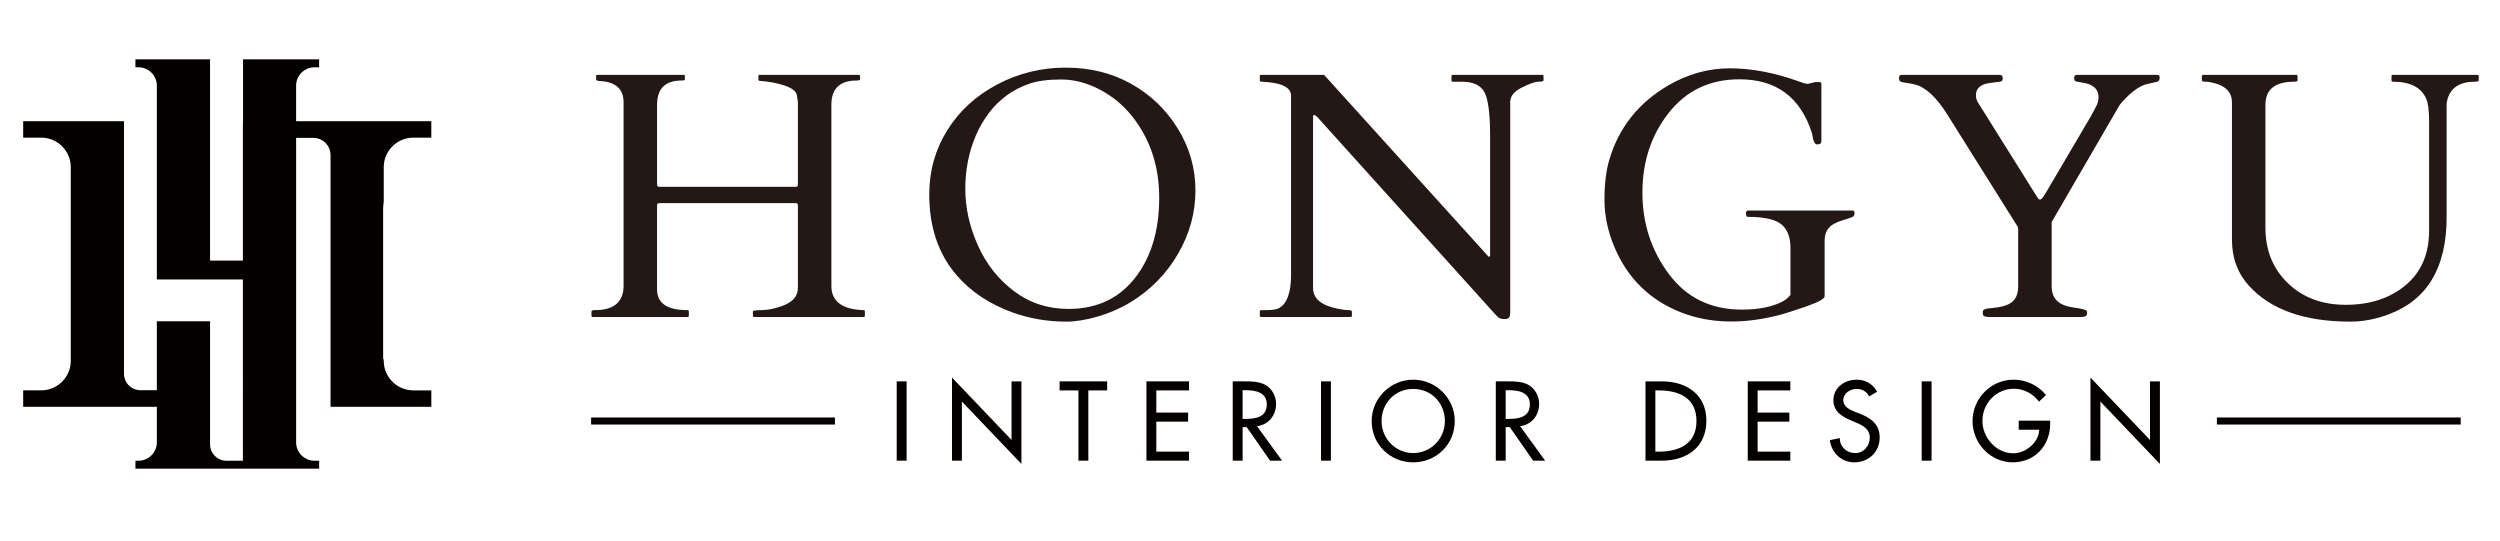<?xml version="1.0" encoding="utf-8"?>
<!-- Generator: Adobe Illustrator 25.2.3, SVG Export Plug-In . SVG Version: 6.00 Build 0)  -->
<svg version="1.1" xmlns="http://www.w3.org/2000/svg" xmlns:xlink="http://www.w3.org/1999/xlink" x="0px" y="0px"
	 viewBox="0 0 340.541 73.649" enable-background="new 0 0 340.541 73.649" xml:space="preserve">
<g id="圖層_2" display="none">
	<rect y="-2.703" display="inline" fill="#040000" width="340.541" height="79.73"/>
</g>
<g id="圖層_1" display="none">
	<g display="inline">
		<polygon fill="#040000" points="119.902,55.897 124.539,55.897 124.539,52.225 125.54,52.225 125.54,61.267 124.539,61.267 
			124.539,56.847 119.902,56.847 119.902,61.267 118.9,61.267 118.9,52.225 119.902,52.225 		"/>
		<path fill="#040000" d="M128.746,56.754c0-2.698,2.102-4.676,4.703-4.676c2.604,0,4.705,1.978,4.705,4.676
			c0,2.684-2.088,4.676-4.705,4.676C130.832,61.43,128.746,59.437,128.746,56.754 M129.775,56.754c0,2.075,1.641,3.725,3.674,3.725
			c2.035,0,3.674-1.65,3.674-3.725s-1.639-3.726-3.674-3.726C131.415,53.028,129.775,54.679,129.775,56.754"/>
		<polygon fill="#040000" points="168.742,57.376 165.773,52.225 166.937,52.225 169.244,56.264 171.576,52.225 172.742,52.225 
			169.746,57.376 169.746,61.267 168.742,61.267 		"/>
		<path fill="#040000" d="M176.378,57.769c0,0.76,0,1.585,0.719,2.199c0.367,0.309,0.99,0.512,1.492,0.512
			c0.5,0,1.123-0.203,1.49-0.512c0.719-0.614,0.719-1.439,0.719-2.199v-5.545h1.004v5.818c0,0.755-0.082,1.488-0.57,2.168
			c-0.543,0.746-1.492,1.219-2.643,1.219c-1.154,0-2.104-0.473-2.645-1.219c-0.488-0.68-0.568-1.413-0.568-2.168v-5.818h1.002
			V57.769z"/>
		<rect x="190.009" y="52.224" fill="#040000" width="1.004" height="9.042"/>
		<polygon fill="#040000" points="194.703,61.266 194.703,51.844 201.751,59.235 201.751,52.224 202.753,52.224 202.753,61.672 
			195.705,54.286 195.705,61.266 		"/>
		<polygon fill="#040000" points="141.017,61.266 141.017,51.844 148.066,59.235 148.066,52.224 149.07,52.224 149.07,61.672 
			142.021,54.286 142.021,61.266 		"/>
		<polygon fill="#040000" points="208.671,53.173 208.671,61.266 207.667,61.266 207.667,53.173 205.472,53.173 205.472,52.225 
			210.867,52.225 210.867,53.173 		"/>
		<polygon fill="#040000" points="218.273,53.173 214.583,53.173 214.583,55.857 218.164,55.857 218.164,56.807 214.583,56.807 
			214.583,60.317 218.273,60.317 218.273,61.266 213.582,61.266 213.582,52.225 218.273,52.225 		"/>
		<path fill="#040000" d="M222.925,52.224c0.609,0,1.52,0.044,2.197,0.503c0.527,0.354,0.988,1.043,0.988,2.005
			c0,1.387-0.908,2.401-2.277,2.494l2.875,4.04h-1.221l-2.752-3.955h-0.258v3.955h-1.002v-9.042H222.925z M222.478,56.414h0.637
			c1.248,0,1.994-0.596,1.994-1.651c0-0.504-0.15-1.007-0.719-1.329c-0.408-0.233-0.867-0.261-1.301-0.261h-0.611V56.414z"/>
		<rect x="229.64" y="52.224" fill="#040000" width="1.002" height="9.042"/>
		<path fill="#040000" d="M233.845,56.754c0-2.698,2.102-4.676,4.703-4.676c2.604,0,4.705,1.978,4.705,4.676
			c0,2.684-2.088,4.676-4.705,4.676C235.931,61.43,233.845,59.437,233.845,56.754 M234.874,56.754c0,2.075,1.641,3.725,3.674,3.725
			c2.035,0,3.674-1.65,3.674-3.725s-1.639-3.726-3.674-3.726C236.515,53.028,234.874,54.679,234.874,56.754"/>
		<path fill="#040000" d="M247.908,52.224c0.611,0,1.52,0.044,2.197,0.503c0.527,0.354,0.988,1.043,0.988,2.005
			c0,1.387-0.906,2.401-2.277,2.494l2.875,4.04h-1.221l-2.752-3.955h-0.258v3.955h-1.002v-9.042H247.908z M247.46,56.414h0.637
			c1.248,0,1.994-0.596,1.994-1.651c0-0.504-0.15-1.007-0.719-1.329c-0.408-0.233-0.867-0.261-1.301-0.261h-0.611V56.414z"/>
		<path fill="#040000" d="M259.14,52.224h1.842c0.908,0,2.195,0.097,3.336,1.06c0.826,0.689,1.545,1.842,1.545,3.471
			c0,1.898-0.935,2.914-1.586,3.47c-0.826,0.702-1.695,1.042-3.309,1.042h-1.828V52.224z M260.142,60.316h0.881
			c0.719,0,1.709-0.08,2.59-0.812c0.678-0.57,1.219-1.462,1.219-2.751c0-2.168-1.518-3.581-3.809-3.581h-0.881V60.316z"/>
		<polygon fill="#040000" points="273.759,53.173 270.07,53.173 270.07,55.857 273.65,55.857 273.65,56.807 270.07,56.807 
			270.07,60.317 273.759,60.317 273.759,61.266 269.068,61.266 269.068,52.225 273.759,52.225 		"/>
		<path fill="#040000" d="M280.999,54.017c-0.121-0.247-0.326-0.517-0.529-0.681c-0.176-0.137-0.5-0.309-1.016-0.309
			c-0.895,0-1.518,0.553-1.518,1.395c0,0.354,0.094,0.557,0.338,0.787c0.272,0.269,0.609,0.42,0.949,0.568l0.867,0.38
			c0.529,0.23,1.018,0.474,1.396,0.852c0.461,0.464,0.65,0.988,0.65,1.643c0,1.664-1.232,2.777-2.859,2.777
			c-0.598,0-1.342-0.124-1.967-0.733c-0.447-0.433-0.717-1.055-0.84-1.598l0.977-0.271c0.068,0.474,0.285,0.879,0.543,1.153
			c0.393,0.394,0.84,0.499,1.301,0.499c1.232,0,1.816-0.879,1.816-1.788c0-0.407-0.121-0.76-0.447-1.06
			c-0.258-0.243-0.611-0.406-1.086-0.623l-0.812-0.379c-0.352-0.164-0.799-0.354-1.207-0.747c-0.393-0.38-0.621-0.8-0.621-1.475
			c0-1.399,1.068-2.331,2.533-2.331c0.557,0,1.002,0.106,1.449,0.406c0.367,0.243,0.678,0.609,0.883,1.002L280.999,54.017z"/>
		<rect x="285.343" y="52.224" fill="#040000" width="1.002" height="9.042"/>
		<path fill="#040000" d="M294.699,56.726h3.768v0.218c0,1.002-0.297,2.088-0.867,2.86c-0.271,0.366-1.287,1.625-3.361,1.625
			c-2.684,0-4.689-2.049-4.689-4.676c0-2.632,2.02-4.676,4.717-4.676c0.867,0,1.883,0.216,2.766,0.893
			c0.406,0.312,0.787,0.72,1.043,1.072l-0.746,0.676c-0.256-0.367-0.555-0.689-0.854-0.937c-0.434-0.349-1.111-0.755-2.195-0.755
			c-2.184,0-3.701,1.638-3.701,3.74c0,2.468,1.965,3.713,3.674,3.713c1.207,0,2.25-0.609,2.766-1.52
			c0.162-0.281,0.338-0.715,0.365-1.285h-2.684V56.726z"/>
		<path fill="#040000" d="M157.173,56.726h3.767v0.218c0,1.002-0.297,2.088-0.867,2.86c-0.271,0.366-1.287,1.625-3.361,1.625
			c-2.684,0-4.689-2.049-4.689-4.676c0-2.632,2.02-4.676,4.717-4.676c0.867,0,1.883,0.216,2.766,0.893
			c0.406,0.312,0.787,0.72,1.043,1.072l-0.746,0.676c-0.256-0.367-0.555-0.689-0.854-0.937c-0.434-0.349-1.111-0.755-2.195-0.755
			c-2.184,0-3.701,1.638-3.701,3.74c0,2.468,1.965,3.713,3.674,3.713c1.207,0,2.25-0.609,2.766-1.52
			c0.162-0.281,0.338-0.715,0.365-1.285h-2.683V56.726z"/>
		<polygon fill="#040000" points="301.673,61.266 301.673,51.844 308.722,59.235 308.722,52.224 309.724,52.224 309.724,61.672 
			302.675,54.286 302.675,61.266 		"/>
	</g>
	<path display="inline" fill="#040000" d="M118.514,42.424c-0.414,0-1.043-0.201-1.697-1.148c-0.342-0.473-0.859-1.251-1.461-2.156
		l-0.32-0.481c-3.69,1.115-11.121,3.073-13.33,3.591c-0.176,0.042-0.322,0.062-0.459,0.062c-0.75,0-1.127-0.545-2.135-2.002
		l-0.717-1.031l0.531-0.062c1.084-0.128,2.414-0.287,3.844-0.477c2.045-2.87,4.447-7.541,5.742-11.172l0.131-0.366l1.883,1.121
		c0.582,0.336,0.939,0.604,1.033,0.967c0.055,0.212,0.01,0.428-0.135,0.662c-1.09,1.758-3.529,5.688-5.844,8.411
		c2.855-0.428,6.139-0.936,8.402-1.359c-0.527-0.802-1.064-1.601-1.539-2.308l-0.635-0.944c-0.176-0.251-0.207-0.529-0.088-0.76
		c0.106-0.203,0.32-0.329,0.565-0.329c0.156,0,0.314,0.051,0.459,0.148c2.365,1.483,5.584,4.038,6.857,6.338
		c0.471,0.845,0.508,1.853,0.09,2.563C119.418,42.157,118.989,42.424,118.514,42.424 M93.233,40.172c-0.275,0-0.504-0.149-0.6-0.391
		c-0.105-0.274-0.01-0.594,0.25-0.834c2.98-2.76,5.314-5.434,7.133-8.175c0.982-1.479,1.82-2.916,2.551-4.377h-7.357
		c-0.766,0-1.012-0.53-1.606-1.808l-0.314-0.678h10.404c0.646-1.506,1.211-3.152,1.68-4.903l0.096-0.352H98.27
		c-0.141,0.66-0.334,1.433-0.633,2.031c-0.533,1.09-1.35,1.719-2.238,1.719c-0.643,0-1.215-0.349-1.463-0.887
		c-0.25-0.547-0.127-1.17,0.338-1.713l0.471-0.543c1.045-1.199,2.033-2.331,2.5-3.73c0.104-0.284,0.363-0.463,0.664-0.463
		c0.371,0,0.65,0.258,0.65,0.598c0,0.154-0.02,0.506-0.021,0.536h7.975c-0.101-0.107-0.197-0.218-0.291-0.34
		c-0.658-0.856-1.447-1.841-2.139-2.695c-0.203-0.249-0.258-0.541-0.147-0.775c0.102-0.212,0.317-0.338,0.576-0.338h0.049
		l0.231,0.045l0.324,0.092c1.637,0.461,2.82,0.794,3.672,1.517c0.488,0.399,0.752,1,0.721,1.64
		c-0.014,0.308-0.098,0.601-0.232,0.855h7.805c0.646,0,0.9-0.136,1.436-0.611l0.225-0.199l1.465,1.464
		c0.43,0.428,0.619,0.697,0.672,0.96c0.076,0.366-0.129,0.634-0.342,0.846c-1.084,1.05-2.561,2.399-3.426,3.057
		c-0.148,0.104-0.305,0.157-0.463,0.157c-0.223,0-0.42-0.106-0.533-0.283c-0.125-0.192-0.129-0.446-0.016-0.692
		c0.252-0.555,0.598-1.4,0.896-2.245h-11.49l2.158,1.002c0.613,0.292,1.059,0.578,0.76,1.42c-0.289,0.897-0.641,1.832-1.066,2.834
		h10.846c0.424,0,0.604-0.163,1.105-0.676l0.432-0.437l0.414,0.377c0.717,0.651,1.234,1.121,1.234,1.746
		c0,0.91-0.791,1.475-2.066,1.475h-13.148c-1.096,2.035-2.348,3.984-3.725,5.801c-2.385,3.133-5.482,5.912-8.723,7.824
		C93.567,40.117,93.395,40.172,93.233,40.172"/>
	<path display="inline" fill="#040000" d="M121.067,24.92c0,0.757-0.691,1.154-1.746,1.154h-13.34
		c-1.088,2.042-2.34,4.018-3.789,5.927c-2.305,3.031-5.336,5.8-8.631,7.742c-0.525,0.329-0.889-0.165-0.461-0.56
		c2.668-2.471,5.172-5.203,7.182-8.234c0.988-1.484,1.943-3.098,2.799-4.875h-7.871c-0.596,0-0.76-0.428-1.418-1.845h10.113
		c0.691-1.581,1.285-3.294,1.779-5.139l1.844,0.855c0.625,0.296,0.791,0.461,0.594,1.022c-0.363,1.119-0.791,2.207-1.252,3.261
		h11.332c0.658,0,0.922-0.362,1.547-0.989C120.508,23.933,121.067,24.392,121.067,24.92 M94.516,20.013
		c1.188-1.384,2.471-2.702,3.031-4.382c0.133-0.362,0.691-0.295,0.691,0.033c0,0.295-0.033,0.561-0.033,0.856h9.225
		c-0.297-0.163-0.627-0.428-0.957-0.856c-0.658-0.856-1.449-1.844-2.141-2.699c-0.295-0.364-0.064-0.693,0.363-0.562
		c1.744,0.494,3.029,0.824,3.887,1.547c0.922,0.758,0.691,2.109,0,2.57h8.498c0.758,0,1.088-0.196,1.646-0.691l1.252,1.252
		c0.727,0.725,0.727,0.956,0.33,1.352c-1.119,1.086-2.57,2.404-3.393,3.028c-0.33,0.232-0.725,0-0.527-0.428
		c0.297-0.657,0.725-1.71,1.053-2.699H98.008c-0.164,0.823-0.363,1.613-0.658,2.207C95.932,23.438,93.1,21.659,94.516,20.013
		 M119.321,39.282c1.086,1.945-0.627,4.15-2.24,1.812c-0.428-0.593-1.119-1.646-1.91-2.832c-3.559,1.086-11.297,3.128-13.539,3.656
		c-0.955,0.229-1.152-0.232-2.668-2.404c1.121-0.133,2.504-0.298,3.986-0.495c2.041-2.832,4.514-7.576,5.863-11.364l1.549,0.923
		c0.855,0.492,1.055,0.757,0.789,1.186c-1.184,1.91-3.953,6.357-6.391,9.023c3.527-0.524,7.379-1.119,9.752-1.58
		c-0.857-1.317-1.779-2.669-2.438-3.656c-0.297-0.428,0.098-0.757,0.492-0.494C115.137,34.67,118.135,37.142,119.321,39.282"/>
	<path display="inline" fill="#040000" d="M154.123,43.015c-0.223,0-0.453-0.019-0.68-0.057l-0.27-0.042V14.209l2.434,0.55
		c0.324,0.058,0.568,0.229,0.699,0.422h3.645c0.504,0,0.816-0.164,1.24-0.652l0.188-0.214l2.113,1.446
		c0.9,0.64,0.773,1.06,0.461,1.676c-0.949,1.819-2.895,5.429-4.131,7.373c5.854,4.434,5.145,8.905,4.781,10.186
		c-0.539,1.905-1.91,3.265-3.408,3.389l-0.227,0.009c-0.715,0-1.121-0.343-1.797-0.912c-0.383-0.325-0.881-0.746-1.615-1.263
		c-0.25-0.196-0.348-0.443-0.27-0.671c0.059-0.17,0.238-0.351,0.57-0.351c1.018,0.133,1.584,0.192,1.988,0.192
		c0.523,0,0.699-0.097,0.957-0.307c0.541-0.454,0.867-1.119,0.805-3.002c-0.061-2.015-1.863-4.872-3.531-6.536
		c-0.389-0.392-0.264-0.821-0.07-1.301c0.688-1.706,1.566-3.986,2.344-6.677h-3.934v23.298
		C156.416,42.21,155.561,43.015,154.123,43.015 M136.825,42.779c-0.23,0-0.428-0.113-0.527-0.302
		c-0.121-0.228-0.082-0.508,0.102-0.772c1.574-2.274,2.375-5.17,2.445-8.853c0.021-0.711,0.016-2.387,0.01-4.206l-0.008-1.948
		c-0.986,1.256-2.012,2.263-3.053,2.998l-0.084,0.06l-0.313,0.066c-0.266,0-0.508-0.141-0.615-0.36
		c-0.109-0.221-0.068-0.483,0.111-0.715c1.861-2.38,3.541-5.314,4.734-8.261l0.543-1.338h-3.707c-0.768,0-0.963-0.44-1.609-1.901
		l-0.199-0.451h6.355c0.578-1.727,0.992-3.302,1.232-4.678l0.068-0.39l2.08,0.841c0.916,0.382,1.139,0.788,0.877,1.614
		c-0.258,0.803-0.541,1.682-0.893,2.613h4.771c0.463,0,0.707-0.212,1.301-0.937l0.215-0.264l0.539,0.49
		c0.656,0.592,1.131,1.02,1.131,1.59c0,0.978-0.729,1.474-2.164,1.474h-6.742c-0.316,0.705-0.686,1.407-1.084,2.109
		c-0.094,0.172-0.168,0.306-0.232,0.419l3.445-0.04c0.436,0,0.689-0.132,1.043-0.545v-0.437l0.338,0.305l2.01,0.624
		c1.299,0.413,1.037,1.305,0.881,1.839c-0.049,0.168-0.096,0.329-0.096,0.446v16.504c0,1.39-0.766,2.398-1.818,2.398
		c-0.42,0-0.844-0.154-1.26-0.461c-1.168-0.868-2.799-1.461-3.113-1.572c-0.418-0.148-0.527-0.433-0.49-0.647
		c0.047-0.275,0.32-0.468,0.662-0.468c0.375,0,0.887,0.016,1.385,0.028c0.457,0.014,0.9,0.026,1.201,0.026
		c0.141,0,0.246-0.002,0.295-0.008l-0.068-5.303h-4.672c-0.256,1.874-0.732,3.497-1.383,4.708c-0.846,1.551-1.873,2.708-3.137,3.539
		C137.163,42.724,136.989,42.779,136.825,42.779 M146.522,32.013v-2.852h-4.434v1.589c0,0.422,0,0.841-0.016,1.263H146.522z
		 M146.522,23.955h-4.434v2.852h4.434V23.955z"/>
	<path display="inline" fill="#040000" d="M152.012,17.673c0,0.857-0.691,1.154-1.844,1.154h-6.951
		c-0.33,0.758-0.725,1.515-1.152,2.271c-0.133,0.232-0.264,0.495-0.43,0.727c0.033,0.063,0.066,0.097,0.1,0.131h3.82
		c0.561,0,0.891-0.197,1.285-0.658v-0.033l2.01,0.624c1.352,0.429,0.561,1.351,0.561,1.978v16.504c0,1.713-1.219,2.666-2.57,1.68
		c-1.019-0.76-2.438-1.35-3.195-1.616c-0.461-0.163-0.297-0.492,0.066-0.492c0.955,0,2.832,0.098,2.965,0.033
		c0.164-0.1,0.164-0.265,0.164-0.429v-5.501h-5.269c-0.231,1.877-0.693,3.59-1.385,4.874c-0.791,1.451-1.777,2.603-3.029,3.426
		c-0.461,0.296-0.791-0.032-0.494-0.461c1.779-2.57,2.438-5.697,2.502-9.026c0.035-1.087,0-4.445,0-7.114
		c-1.021,1.417-2.205,2.734-3.557,3.69c-0.264,0.196-0.789-0.066-0.461-0.494c1.779-2.274,3.525-5.238,4.777-8.336
		c0.23-0.592,0.492-1.186,0.725-1.777h-4.186c-0.559,0-0.691-0.297-1.316-1.712h6.094c0.594-1.747,1.055-3.428,1.316-4.943
		l1.713,0.693c0.791,0.328,0.891,0.592,0.693,1.219c-0.297,0.922-0.625,1.941-1.055,3.031h5.238c0.627,0,0.953-0.33,1.549-1.057
		C151.452,16.752,152.012,17.181,152.012,17.673 M146.84,32.333v-3.492h-5.072v1.909c0,0.528,0,1.055-0.033,1.583H146.84z
		 M141.768,27.128h5.072v-3.492h-5.072V27.128z M161.17,38.063c-1.121,0.1-1.285-0.594-3.426-2.107
		c-0.297-0.23-0.166-0.495,0.23-0.43c2.141,0.297,2.502,0.232,3.031-0.195c0.625-0.527,0.986-1.285,0.92-3.264
		c-0.065-2.205-2.008-5.139-3.623-6.752c-0.229-0.229-0.197-0.461,0-0.953c0.824-2.045,1.713-4.415,2.473-7.117h-4.68v23.618
		c0,1.649-1.35,1.978-2.602,1.779V14.61l2.043,0.463c0.363,0.064,0.559,0.295,0.559,0.428h3.855c0.625,0,1.02-0.232,1.482-0.76
		l1.877,1.284c0.791,0.562,0.594,0.791,0.297,1.385c-1.119,2.142-3.098,5.764-4.217,7.477
		C167.461,30.817,164.399,37.801,161.17,38.063"/>
	<path display="inline" fill="#040000" d="M179.631,41.776c-0.805,0-1.039-0.485-1.607-1.658l-0.389-0.793h13.338v-3.378h-7.619
		c-0.836,0-1.051-0.477-1.627-1.756l-0.205-0.452l0.416-0.179h9.035v-3.688c-1.098,0.163-2.168,0.311-3.168,0.448
		c-1.525,0.212-2.879,0.397-3.9,0.583c-0.191,0.035-0.357,0.053-0.508,0.053c-0.9,0-1.223-0.618-2.182-2.453l-0.232-0.444
		l0.479-0.066l3.953-0.196c1.15-1.179,2.471-2.76,3.602-4.433h-5.498c-0.762,0-1.002-0.488-1.621-1.79
		c-0.791,0.962-1.644,1.086-2.029,1.086c-0.725,0-1.342-0.389-1.57-0.991c-0.242-0.638-0.002-1.342,0.66-1.93
		c1.531-1.359,2.531-2.742,2.973-4.108c0.098-0.296,0.34-0.479,0.631-0.479c0.338,0,0.617,0.25,0.652,0.578
		c0,0,0.018,0.407,0.021,0.438h8.713c-0.094-0.104-0.188-0.217-0.283-0.343l-0.811-1.066c-0.41-0.545-0.82-1.088-1.195-1.563
		c-0.191-0.265-0.232-0.538-0.117-0.764c0.107-0.209,0.334-0.335,0.603-0.335l0.233,0.029c1.781,0.442,2.986,0.849,3.889,1.613
		c0.496,0.421,0.758,1.028,0.721,1.667c-0.016,0.274-0.088,0.534-0.205,0.762h8.039c0.627,0,1.014-0.091,1.521-0.6l0.225-0.225
		l1.645,1.642c0.385,0.388,0.637,0.714,0.609,1.059c-0.02,0.28-0.215,0.457-0.385,0.58c-1.42,1.058-2.908,2.118-3.67,2.614
		c-0.156,0.093-0.322,0.139-0.484,0.139c-0.238,0-0.44-0.102-0.551-0.28c-0.066-0.105-0.152-0.336,0.014-0.667
		c0.139-0.262,0.875-1.594,1.045-1.909h-19.713c-0.117,0.883-0.326,1.637-0.592,2.137c-0.076,0.15-0.154,0.29-0.234,0.419H199
		c0.432,0,0.633-0.171,1.244-0.85l0.213-0.234l0.41,0.358c0.74,0.646,1.188,1.033,1.188,1.606c0,0.883-0.748,1.408-2,1.408h-7.125
		c-0.967,1.199-2.547,2.888-4.242,4.232c3.252-0.212,6.135-0.455,8.295-0.7c-0.662-0.569-1.312-1.143-1.982-1.735
		c-0.432-0.373-0.365-0.713-0.318-0.841c0.09-0.239,0.33-0.386,0.627-0.386c0.109,0,0.221,0.02,0.334,0.058
		c3.371,1.24,5.945,2.575,7.072,3.664c1.018,0.983,1.192,2.117,0.914,2.804c-0.201,0.499-0.637,0.797-1.16,0.797
		c-0.555,0-1.172-0.324-1.785-0.936c-0.705-0.706-1.383-1.356-2.031-1.947c-2.191,0.598-4.744,1.053-7.188,1.424l2.123,0.375
		c0.631,0.097,0.857,0.497,0.857,0.81v2.579h5.41c0.479,0,0.791-0.263,1.311-0.848l0.215-0.243l0.504,0.455
		c0.609,0.543,1.092,0.971,1.092,1.517c0,0.562-0.271,1.506-2.098,1.506h-6.434v3.378h9.99c0.473,0,0.758-0.266,1.342-0.915
		L206,38.166l0.693,0.642c0.557,0.494,0.994,0.885,0.994,1.464c0,0.562-0.285,1.505-2.197,1.505H179.631z"/>
	<path display="inline" fill="#040000" d="M207.368,40.271c0,0.823-0.725,1.186-1.877,1.186h-25.859
		c-0.658,0-0.791-0.396-1.482-1.812h13.145v-4.018h-7.94c-0.658,0-0.791-0.362-1.418-1.746h9.358v-3.788l2.238,0.395
		c0.43,0.066,0.594,0.296,0.594,0.495v2.898h5.73c0.627,0,1.023-0.362,1.551-0.956c0.691,0.627,1.25,1.055,1.25,1.516
		c0,0.824-0.658,1.186-1.777,1.186h-6.754v4.018h10.31c0.625,0,0.988-0.361,1.58-1.019
		C206.743,39.315,207.368,39.711,207.368,40.271 M179.17,19.979c0.889-0.789,2.438-2.307,3.064-4.25
		c0.131-0.394,0.625-0.295,0.658,0.033c0,0.23,0.033,0.462,0.033,0.725h9.916c-0.297-0.164-0.594-0.429-0.924-0.857
		c-0.658-0.856-1.383-1.843-2.008-2.634c-0.266-0.364-0.033-0.66,0.395-0.561c1.713,0.429,2.898,0.823,3.754,1.547
		c0.891,0.758,0.725,2.042,0.033,2.504h8.731c0.725,0,1.185-0.131,1.746-0.691l1.416,1.417c0.658,0.658,0.625,0.887,0.264,1.152
		c-1.416,1.053-2.9,2.108-3.658,2.603c-0.328,0.196-0.789,0.065-0.558-0.395c0.328-0.626,0.922-1.649,1.283-2.374h-20.521
		c-0.098,0.89-0.295,1.747-0.592,2.307C180.456,23.967,177.127,21.792,179.17,19.979 M189.614,23.044h-6.096
		c-0.559,0-0.725-0.331-1.35-1.647H199c0.594,0,0.889-0.298,1.482-0.955c0.791,0.691,1.252,1.053,1.252,1.515
		c0,0.726-0.658,1.088-1.68,1.088h-7.279c-1.252,1.581-3.262,3.623-5.141,4.94c3.725-0.229,7.445-0.526,10.113-0.855
		c-0.857-0.724-1.68-1.45-2.537-2.208c-0.492-0.428-0.164-0.79,0.33-0.625c3.492,1.285,5.93,2.602,6.951,3.59
		c1.943,1.879,0.594,4.382-1.582,2.208c-0.756-0.758-1.482-1.451-2.172-2.076c-4.844,1.352-11.596,1.977-14.891,2.57
		c-1.088,0.197-1.252-0.132-2.371-2.274l3.953-0.195C187.077,26.567,188.526,24.724,189.614,23.044"/>
	<path display="inline" fill="#040000" d="M245.467,42.846c-0.465,0-0.93-0.164-1.35-0.473c-1.227-0.914-2.992-1.536-3.695-1.764
		c-0.342-0.114-0.549-0.392-0.5-0.68c0.035-0.218,0.238-0.472,0.697-0.472c0,0,1.936,0.029,2.377,0.029
		c1.055,0,1.277-0.053,1.32-0.071l-0.012-6.64l-0.824,0.411c-0.748,0.381-1.199,0.611-1.631,0.611c-0.475,0-0.812-0.278-1.176-0.695
		c-0.697-0.804-2.996-3.654-4.664-8.026c-0.48,1.246-1.109,2.46-1.814,3.485c-2.133,3.15-4.707,5.249-6.402,6.163
		c-0.131,0.068-0.27,0.106-0.402,0.106c-0.176,0-0.336-0.064-0.453-0.17V40.6c0,1.196-0.922,2.033-2.244,2.033
		c-0.27,0-0.547-0.038-0.822-0.111l-0.24-0.062V17.585l2.486,0.466c0.383,0.088,0.629,0.24,0.744,0.457h7.254
		c-0.131-0.552-0.266-1.142-0.398-1.753c-0.242-1.223-0.547-2.047-0.77-2.647c-0.197-0.519-0.387-0.863-0.512-1.084l-0.252-0.436
		l0.504-0.042c0.357-0.029,0.666-0.042,0.934-0.042c1.252,0,1.805,0.315,2.035,1.168l0.219,0.894
		c0.227,0.938,0.574,2.385,0.973,3.943h6.143c0.506,0,0.889-0.226,1.367-0.806l0.139-0.17l2.316,0.759
		c0.629,0.21,0.981,0.526,1.078,0.965c0.082,0.371-0.043,0.748-0.156,1.082c-0.072,0.22-0.143,0.43-0.143,0.598v19.565
		C247.592,41.814,246.659,42.846,245.467,42.846 M226.938,33.742c0.037-0.044,0.076-0.086,0.121-0.129
		c1.359-1.238,3.381-3.748,4.842-6.567c1.008-1.958,1.66-3.953,1.99-6.088h-6.953V33.742z M237.553,20.958
		c0.092,0.317,0.191,0.638,0.305,0.956c1.291,3.878,3.459,7.153,6.445,9.744l-0.018-10.7H237.553z"/>
	<path display="inline" fill="#040000" d="M247.272,20.935V40.5c0,1.614-1.58,2.636-2.963,1.614c-1.154-0.855-2.768-1.48-3.789-1.81
		c-0.394-0.132-0.394-0.528,0.098-0.528c1.088,0,3.428,0.1,3.822-0.066c0.164-0.066,0.164-0.229,0.164-0.395V20.638h-7.476
		c0.133,0.462,0.264,0.923,0.43,1.384c0.986,2.965,2.896,6.753,6.619,9.95c0.361,0.295,0.23,0.395,0.033,0.492
		c-2.107,1.022-2.404,1.45-3.295,0.428c-1.283-1.481-3.459-4.578-4.906-8.762c-0.529,1.614-1.285,3.098-2.076,4.25
		c-2.074,3.064-4.578,5.139-6.291,6.062c-0.428,0.229-0.824-0.166-0.363-0.594c1.482-1.352,3.492-3.921,4.908-6.653
		c1.154-2.241,1.779-4.383,2.076-6.557h-7.645V40.6c0,1.318-1.281,1.976-2.666,1.614V17.971l2.107,0.394
		c0.428,0.1,0.559,0.263,0.559,0.462h7.908c-0.166-0.66-0.33-1.384-0.496-2.142c-0.262-1.317-0.592-2.174-0.822-2.801
		c-0.164-0.428-0.361-0.79-0.494-1.021c2.043-0.165,2.438,0.164,2.635,0.89c0.164,0.658,0.66,2.766,1.252,5.073h6.391
		c0.693,0,1.152-0.362,1.613-0.923l2.109,0.691C248.295,19.124,247.272,20.145,247.272,20.935"/>
	<path display="inline" fill="#040000" d="M273.805,42.62c-0.359,0-0.641-0.212-0.701-0.525c-0.051-0.268,0.078-0.609,0.482-0.771
		c2.316-0.934,5.621-2.867,7.898-5.132c-1.527-2.049-2.561-4.484-3.23-7.625h-1.123c-0.643,0-0.91-0.609-1.395-1.713l-0.197-0.448
		l0.406-0.192h10.441c0.557,0,0.818-0.093,1.125-0.399l0.203-0.201l1.539,1.231c0.762,0.601,0.766,1.024,0.492,1.689
		c-0.895,2.163-2.359,5.194-4.322,7.547c2.166,1.775,4.734,3.161,7.451,4.019c0.139,0.045,0.459,0.149,0.51,0.447
		c0.051,0.296-0.217,0.504-0.346,0.604l-0.588,0.459c-0.832,0.653-1.25,0.981-1.822,0.981c-0.353,0-0.723-0.132-1.209-0.346
		c-2.238-0.985-4.408-2.426-6.143-4.077c-2.523,2.099-5.709,3.626-9.238,4.426L273.805,42.62z M280.415,28.567
		c0.732,2.075,1.465,3.832,2.883,5.464c1.305-1.822,2.303-3.696,2.912-5.464H280.415z M265.825,42.238
		c-0.189,0-0.385-0.011-0.588-0.035l-0.283-0.033V30.348l2.4,0.552c0.316,0.095,0.551,0.241,0.686,0.42h2.273
		c0.565,0,0.801-0.12,1.201-0.608l0.139-0.168L274,31.302c0.426,0.135,0.697,0.327,0.828,0.586c0.178,0.353,0.053,0.713-0.057,1.029
		c-0.061,0.184-0.119,0.355-0.119,0.503v6.029c0,0.953-0.41,2.09-2.367,2.09c-0.176,0-0.361-0.008-0.551-0.024l-0.293-0.026v-1.557
		h-3.279v0.107C268.163,41.457,267.332,42.238,265.825,42.238 M271.442,33.673h-3.279v3.874h3.279V33.673z M266.163,28.929
		c-0.658,0-0.863-0.437-1.309-1.397l-0.451-0.954h7.229c0.414,0,0.639-0.214,1.283-0.89l0.217-0.227l0.23,0.212
		c0.869,0.799,1.322,1.243,1.322,1.817c0,0.432-0.197,1.439-2.031,1.439H266.163z M274.715,26.626c-0.289,0-0.541-0.174-0.627-0.434
		c-0.092-0.274,0.016-0.57,0.281-0.771c1.152-0.863,2.225-2.157,2.733-3.298c0.467-1.067,0.691-2.393,0.73-4.291
		c0.033-1.086,0.033-2.402,0.033-4.572V12.86l2.332,0.515c0.379,0.088,0.637,0.24,0.773,0.454h2.715
		c0.383,0,0.695-0.106,1.178-0.649L285,13.026l2.438,0.75c0.416,0.133,0.682,0.327,0.805,0.599c0.18,0.386,0.012,0.783-0.123,1.101
		c-0.06,0.141-0.127,0.303-0.127,0.387v4.644c0,1.338,0.012,1.338,0.582,1.36c0.26,0.011,0.484,0.015,0.68,0.015
		c0.984,0,1.053-0.121,1.234-0.445l0.297-0.528c0.123-0.214,0.314-0.335,0.525-0.335c0.215,0,0.404,0.121,0.525,0.333
		c0.369,0.633,0.547,0.945,0.967,1.251c0.32,0.237,0.498,0.625,0.473,1.04c-0.027,0.426-0.266,0.806-0.637,1.016
		c-0.728,0.41-2.041,0.669-3.424,0.669l-0.266-0.005c-4.053-0.106-4.166-0.832-4.166-5.194v-3.5h-3.709v1.622
		c0,1.862-0.537,3.896-1.367,5.181c-0.939,1.483-2.697,2.824-4.701,3.585l-0.055,0.02L274.715,26.626z M265.965,24.746
		c-0.668,0-0.853-0.435-1.35-1.601l-0.322-0.753h7.27c0.424,0,0.73-0.13,1.334-0.869l0.221-0.268l0.25,0.238
		c0.908,0.872,1.316,1.263,1.316,1.812c0,0.658-0.346,1.44-2,1.44H265.965z M264.647,20.366c-0.758,0-0.965-0.528-1.461-1.806
		l-0.17-0.437l0.412-0.143h6.143c-0.301-0.162-0.641-0.468-0.955-1.04c-0.34-0.616-0.717-1.552-1.082-2.457
		c-0.207-0.518-0.406-1.009-0.576-1.387c-0.109-0.24-0.098-0.492,0.027-0.686c0.111-0.177,0.303-0.276,0.523-0.276
		c0.143,0,0.287,0.042,0.43,0.126c0.959,0.546,2.68,1.639,3.375,2.812c0.445,0.742,0.484,1.625,0.102,2.303
		c-0.15,0.265-0.354,0.473-0.586,0.605h2.219c0.451,0,0.658-0.197,1.301-0.872l0.232-0.245l0.279,0.194
		c0.184,0.191,0.352,0.353,0.5,0.495c0.488,0.474,0.84,0.815,0.84,1.371c0,0.539-0.268,1.442-2.066,1.442H264.647z"/>
	<path display="inline" fill="#040000" d="M274.133,20.046h-9.486c-0.561,0-0.691-0.396-1.219-1.746h9.619
		c0.625,0,0.922-0.329,1.58-1.022c0.758,0.793,1.252,1.088,1.252,1.646C275.879,19.683,275.254,20.046,274.133,20.046
		 M264.778,22.713h6.785c0.596,0,0.99-0.263,1.582-0.987c0.824,0.79,1.221,1.152,1.221,1.581c0,0.79-0.627,1.119-1.682,1.119h-6.719
		C265.469,24.426,265.372,24.097,264.778,22.713 M264.911,26.898h6.721c0.559,0,0.855-0.299,1.514-0.989
		c0.824,0.757,1.221,1.152,1.221,1.581c0,0.757-0.66,1.118-1.715,1.118h-6.488C265.635,28.608,265.538,28.214,264.911,26.898
		 M271.762,41.193V39.61h-3.92v0.429c0,1.583-1.121,2.012-2.57,1.846V30.75l2.012,0.462c0.328,0.099,0.525,0.264,0.559,0.428h2.471
		c0.658,0,0.988-0.164,1.449-0.724l2.141,0.691c1.252,0.395,0.428,1.121,0.428,1.812v6.029
		C274.331,40.962,273.245,41.324,271.762,41.193 M267.25,12.964c-0.166-0.364,0.131-0.66,0.525-0.428
		c1.449,0.822,2.734,1.81,3.262,2.699c1.088,1.812-0.857,3.888-2.141,1.55C268.37,15.83,267.711,13.983,267.25,12.964
		 M271.762,33.353h-3.92v4.514h3.92V33.353z M292.844,40.896c-1.846,1.417-1.879,1.68-3.295,1.055
		c-2.174-0.956-4.447-2.438-6.258-4.216c-2.57,2.208-5.83,3.755-9.322,4.545c-0.592,0.133-0.758-0.462-0.264-0.658
		c2.537-1.022,5.93-3.064,8.203-5.404c-1.812-2.337-2.801-5.073-3.395-7.971h-1.383c-0.461,0-0.691-0.592-1.186-1.713h10.441
		c0.594,0,0.955-0.097,1.352-0.492l1.316,1.053c0.627,0.494,0.627,0.757,0.396,1.318c-1.021,2.47-2.535,5.468-4.48,7.708
		c2.143,1.81,4.777,3.327,7.807,4.283C293.174,40.534,293.141,40.666,292.844,40.896 M277.395,22.254
		c0.561-1.285,0.725-2.802,0.758-4.416c0.033-1.086,0.033-2.404,0.033-4.578l1.943,0.429c0.428,0.1,0.592,0.263,0.625,0.462h2.932
		c0.527,0,0.922-0.199,1.416-0.757l2.24,0.69c1.252,0.395,0.33,1.252,0.33,1.78v4.644c0,1.382,0.033,1.648,0.889,1.68
		c1.713,0.067,1.912-0.066,2.207-0.594l0.297-0.526c0.133-0.23,0.363-0.23,0.494,0c0.363,0.626,0.56,0.988,1.055,1.351
		c0.494,0.362,0.461,1.185-0.133,1.517c-0.756,0.429-2.174,0.657-3.523,0.624c-3.789-0.099-3.855-0.561-3.855-4.874v-3.82h-4.348
		v1.941c0,1.945-0.592,3.888-1.316,5.007c-1.021,1.614-2.898,2.834-4.547,3.459c-0.428,0.166-0.725-0.296-0.33-0.594
		C275.748,24.79,276.868,23.439,277.395,22.254 M279.963,28.247c0.826,2.373,1.615,4.415,3.361,6.291
		c1.482-2.009,2.668-4.183,3.326-6.291H279.963z"/>
	<path display="inline" fill="#040000" d="M326.299,42.664c-0.246,0-0.502-0.023-0.754-0.068l-0.266-0.046V25.473h-5.344
		c-0.775,0-1.037-0.552-1.67-1.883l-0.156-0.325c0.004,0.023,0.004,0.049,0.004,0.075c0,0.901-0.771,1.44-2.066,1.44h-7.51
		c-0.719,0-0.918-0.468-1.447-1.72l-0.189-0.446l0.418-0.155h7.742c0.434,0,0.611-0.15,1.244-0.847l0.221-0.245l0.578,0.549
		c0.529,0.497,0.881,0.83,0.982,1.201l0.4-0.13h6.793V12.105l2.498,0.545c0.211,0.049,0.846,0.192,0.846,0.709v9.627h4.389
		c0.436,0,0.676-0.214,1.25-0.823l0.221-0.234l0.52,0.491c0.605,0.565,1.131,1.05,1.131,1.611c0,0.539-0.281,1.442-2.166,1.442
		h-5.344v15.062C328.623,41.867,327.754,42.664,326.299,42.664 M308.565,42.072c-0.236,0-0.475-0.025-0.689-0.073l-0.25-0.057
		V30.165l2.391,0.471c0.418,0.075,0.633,0.256,0.74,0.422h2.658c0.494,0,0.707-0.155,1.176-0.682l0.137-0.157l2.242,0.722
		c1.285,0.406,1.035,1.271,0.885,1.788c-0.053,0.181-0.101,0.352-0.101,0.494v6.355c0,1.355-0.861,2.132-2.365,2.132
		c-0.191,0-0.389-0.011-0.594-0.035l-0.283-0.033v-2.04h-3.645v0.34C310.866,41.512,309.678,42.072,308.565,42.072 M314.51,33.377
		h-3.643v3.872h3.643V33.377z M308.571,28.832c-0.668,0-0.848-0.433-1.24-1.383l-0.396-0.938h8.127c0.426,0,0.641-0.182,1.205-0.843
		l0.211-0.247l0.244,0.214c0.82,0.72,1.361,1.196,1.361,1.82c0,0.628-0.354,1.376-2.035,1.376H308.571z M307.352,20.562
		c-0.764,0-0.934-0.439-1.27-1.318l-0.426-1.068h6.865c-0.365-0.159-0.809-0.53-1.209-1.349c-0.207-0.428-0.492-1.053-0.781-1.689
		c-0.357-0.786-0.725-1.591-0.963-2.064c-0.129-0.238-0.135-0.512-0.012-0.722c0.111-0.185,0.309-0.296,0.533-0.296
		c0.123,0,0.248,0.031,0.371,0.093c1.352,0.66,2.979,1.782,3.559,2.797c0.605,1.091,0.463,2.08,0.131,2.643
		c-0.16,0.271-0.375,0.472-0.619,0.587h2.648c0.465,0,0.592-0.126,1.193-0.786l0.221-0.243l0.355,0.097l0.201,0.192
		c0.736,0.702,1.182,1.126,1.182,1.654c0,1.472-1.578,1.472-2.098,1.472H307.352z"/>
	<path display="inline" fill="#040000" d="M307.352,20.242c-0.658,0-0.658-0.361-1.219-1.746h10.047c0.658,0,0.857-0.263,1.549-1.02
		c0.791,0.757,1.283,1.185,1.283,1.614c0,0.889-0.689,1.151-1.777,1.151H307.352z M317.793,23.339c0,0.757-0.691,1.119-1.746,1.119
		h-7.51c-0.527,0-0.658-0.362-1.219-1.679h7.742c0.592,0,0.856-0.263,1.481-0.954C317.332,22.582,317.793,22.944,317.793,23.339
		 M317.76,27.456c0,0.757-0.658,1.056-1.713,1.056h-7.477c-0.527,0-0.592-0.362-1.154-1.68h7.644c0.592,0,0.889-0.299,1.447-0.956
		C317.332,26.6,317.76,26.995,317.76,27.456 M317.432,33.223v6.355c0,1.517-1.152,1.944-2.603,1.779v-2.075h-4.281v0.66
		c0,1.777-1.713,1.942-2.602,1.744V30.554l2.008,0.394c0.363,0.067,0.562,0.231,0.594,0.429h2.865c0.627,0,0.922-0.232,1.416-0.791
		l2.043,0.658C318.223,31.673,317.432,32.529,317.432,33.223 M309.856,12.932c-0.197-0.362,0.064-0.693,0.461-0.495
		c1.35,0.658,2.898,1.746,3.426,2.669c1.219,2.205-0.824,4.28-2.141,1.581C311.141,15.73,310.284,13.787,309.856,12.932
		 M314.829,33.058h-4.283v4.512h4.283V33.058z M335.813,24.03c0,0.76-0.691,1.122-1.846,1.122h-5.666v15.382
		c0,1.613-1.383,1.978-2.699,1.746V25.152h-5.666c-0.594,0-0.791-0.462-1.449-1.846h7.115V12.502l2.107,0.462
		c0.428,0.097,0.592,0.228,0.592,0.394v9.947h4.711c0.594,0,0.924-0.329,1.482-0.923C335.155,23.011,335.813,23.538,335.813,24.03"
		/>
	<path display="inline" fill="#040000" d="M24.323,67.093v-1.119h0.432c1.432,0,2.596-1.166,2.596-2.597v-5.022H8.461v-2.322h2.588
		c2.283-0.024,4.137-1.895,4.137-4.171V24.49c0-2.279-1.853-4.149-4.131-4.17H8.461v-2.324h14.244v35.689
		c0,1.279,1.041,2.321,2.322,2.321h2.322v-9.742h7.518V63.65c0,1.281,1.043,2.323,2.322,2.323h2.32V40.356H27.35V12.975
		c0-1.432-1.164-2.595-2.596-2.595h-0.432V9.259h10.545v28.438h4.643V18.719l0.018-0.808V9.259h10.754v1.121h-0.656
		c-1.43,0-2.594,1.163-2.594,2.595v5.021h19.105v2.324h-2.588c-2.285,0.021-4.139,1.891-4.139,4.17v4.872l-0.084,0.808v21.455h0.084
		v0.238c0,2.276,1.854,4.147,4.131,4.171h2.596v2.322H51.891V22.781c0-1.34-1.09-2.431-2.432-2.431h-2.428v43.026
		c0,1.431,1.164,2.597,2.594,2.597h0.656v1.119H24.323z"/>
</g>
<g id="圖層_3">
	<path fill="#040000" d="M18.449,63.836v-1.078h0.414c1.38,0,2.503-1.124,2.503-2.503v-4.841H3.158v-2.24h2.494
		c2.202-0.022,3.989-1.826,3.989-4.02V22.769c0-2.197-1.787-4-3.984-4.02H3.158V16.51h13.731v34.403
		c0,1.234,1.003,2.238,2.239,2.238h2.237v-9.391h7.248v16.76c0,1.235,1.005,2.239,2.237,2.239h2.237V38.064H21.365V11.669
		c0-1.38-1.122-2.502-2.503-2.502h-0.416V8.086h10.166V35.5h4.474V17.206l0.018-0.778V8.086h10.366v1.081h-0.633
		c-1.379,0-2.501,1.122-2.501,2.502v4.841h18.416v2.239H56.26c-2.202,0.021-3.989,1.824-3.989,4.02v4.696l-0.081,0.779v20.682h0.081
		v0.229c0,2.195,1.787,3.998,3.982,4.02h2.501v2.24H45.023V21.122c0-1.293-1.051-2.343-2.343-2.343h-2.342v41.477
		c0,1.379,1.122,2.503,2.501,2.503h0.633v1.078H18.449z"/>
	<rect x="122.147" y="51.948" fill="#040000" width="1.347" height="10.802"/>
	<polygon fill="#040000" points="129.679,51.432 137.787,59.928 137.787,51.949 139.135,51.949 139.135,63.194 131.025,54.698 
		131.025,62.75 129.679,62.75 	"/>
	<polygon fill="#040000" points="148.249,62.75 146.901,62.75 146.901,53.181 144.336,53.181 144.336,51.948 150.814,51.948 
		150.814,53.181 148.249,53.181 	"/>
	<polygon fill="#040000" points="156.163,51.948 161.967,51.948 161.967,53.18 157.511,53.18 157.511,56.203 161.839,56.203 
		161.839,57.435 157.511,57.435 157.511,61.518 161.967,61.518 161.967,62.75 156.163,62.75 	"/>
	<path fill="#040000" d="M174.638,62.75h-1.633l-3.182-4.57h-0.558v4.57h-1.347V51.948h1.635c0.959,0,1.99,0.013,2.851,0.501
		c0.903,0.53,1.419,1.547,1.419,2.578c0,1.549-1.033,2.839-2.594,3.024L174.638,62.75z M169.264,57.062h0.43
		c1.375,0,2.865-0.257,2.865-1.976c0-1.691-1.606-1.935-2.937-1.935h-0.359V57.062z"/>
	<rect x="179.943" y="51.948" fill="#040000" width="1.347" height="10.802"/>
	<path fill="#040000" d="M198.163,57.349c0,3.209-2.538,5.63-5.659,5.63c-3.123,0-5.661-2.42-5.661-5.63
		c0-3.095,2.565-5.631,5.661-5.631C195.598,51.719,198.163,54.255,198.163,57.349 M196.816,57.349c0-2.378-1.776-4.37-4.312-4.37
		c-2.536,0-4.313,1.992-4.313,4.37c0,2.463,1.977,4.369,4.313,4.369C194.841,61.719,196.816,59.813,196.816,57.349"/>
	<path fill="#040000" d="M210.472,62.75h-1.633l-3.182-4.57h-0.558v4.57h-1.346V51.948h1.633c0.959,0,1.99,0.013,2.851,0.501
		c0.903,0.53,1.419,1.547,1.419,2.578c0,1.549-1.032,2.839-2.594,3.024L210.472,62.75z M205.099,57.062h0.43
		c1.375,0,2.865-0.257,2.865-1.976c0-1.691-1.606-1.935-2.937-1.935h-0.359V57.062z"/>
	<path fill="#040000" d="M224.141,51.949h2.234c3.31,0,6.06,1.748,6.06,5.343c0,3.682-2.693,5.458-6.102,5.458h-2.191V51.949z
		 M225.486,61.518h0.472c2.752,0,5.13-1.032,5.13-4.17c0-3.151-2.378-4.168-5.13-4.168h-0.472V61.518z"/>
	<polygon fill="#040000" points="238.071,51.948 243.873,51.948 243.873,53.18 239.417,53.18 239.417,56.203 243.743,56.203 
		243.743,57.435 239.417,57.435 239.417,61.518 243.873,61.518 243.873,62.75 238.071,62.75 	"/>
	<path fill="#040000" d="M254.623,53.996c-0.401-0.673-0.917-1.017-1.734-1.017c-0.861,0-1.805,0.587-1.805,1.533
		c0,0.845,0.831,1.29,1.505,1.547l0.773,0.3c1.534,0.602,2.68,1.448,2.68,3.252c0,1.964-1.52,3.367-3.453,3.367
		c-1.748,0-3.109-1.289-3.339-3.023l1.362-0.287c-0.015,1.19,0.932,2.05,2.093,2.05c1.159,0,1.99-0.974,1.99-2.106
		c0-1.16-0.93-1.661-1.862-2.048l-0.745-0.316c-1.232-0.529-2.351-1.232-2.351-2.736c0-1.748,1.549-2.794,3.182-2.794
		c1.203,0,2.191,0.588,2.779,1.633L254.623,53.996z"/>
	<rect x="261.763" y="51.948" fill="#040000" width="1.347" height="10.802"/>
	<path fill="#040000" d="M279.266,57.306v0.429c0,2.967-2.093,5.243-5.115,5.243c-3.023,0-5.459-2.607-5.459-5.601
		c0-3.11,2.494-5.659,5.602-5.659c1.677,0,3.337,0.759,4.398,2.091l-0.945,0.903c-0.773-1.06-2.078-1.762-3.396-1.762
		c-2.42,0-4.312,1.962-4.312,4.383c0,2.265,1.862,4.413,4.196,4.413c1.677,0,3.484-1.447,3.541-3.209h-2.796v-1.232H279.266z"/>
	<polygon fill="#040000" points="284.756,51.432 292.865,59.928 292.865,51.949 294.213,51.949 294.213,63.194 286.104,54.698 
		286.104,62.75 284.756,62.75 	"/>
	<rect x="80.519" y="56.869" fill="#040000" width="33.213" height="0.96"/>
	<rect x="301.977" y="56.869" fill="#040000" width="33.214" height="0.96"/>
	<g>
		<path fill="#231815" d="M113.248,38.946c0,2.105,1.458,3.205,4.375,3.298c0.124,0,0.187,0.063,0.187,0.187v0.562
			c0,0.125-0.062,0.187-0.187,0.187h-14.879c-0.124,0-0.187-0.062-0.187-0.187v-0.562c0-0.124,0.39-0.187,1.17-0.187
			c0.78,0,1.668-0.171,2.667-0.515c1.528-0.499,2.293-1.341,2.293-2.526V28.044c0-0.156-0.024-0.257-0.07-0.304
			c-0.047-0.047-0.148-0.07-0.304-0.07H89.877c-0.156,0-0.257,0.023-0.304,0.07c-0.047,0.047-0.07,0.148-0.07,0.304v11.393
			c0,1.872,1.38,2.807,4.14,2.807c0.124,0,0.188,0.063,0.188,0.187v0.562c0,0.125-0.055,0.187-0.165,0.187H80.755
			c-0.125,0-0.188-0.062-0.188-0.187v-0.562c0-0.124,0.156-0.187,0.468-0.187c2.604,0,3.907-1.115,3.907-3.345V13.938
			c0-1.825-1.084-2.791-3.252-2.901c-0.328-0.016-0.492-0.086-0.492-0.211v-0.444c0-0.125,0.054-0.187,0.164-0.187h11.744
			c0.125,0,0.188,0.062,0.188,0.187v0.444c0,0.093-0.148,0.141-0.445,0.141c-2.23,0-3.345,1.099-3.345,3.299v10.808
			c0,0.156,0.023,0.257,0.07,0.304c0.047,0.047,0.148,0.07,0.304,0.07h18.435c0.156,0,0.257-0.023,0.304-0.07
			c0.047-0.047,0.07-0.148,0.07-0.304V13.891c-0.031-0.141-0.051-0.269-0.059-0.386c-0.008-0.117-0.035-0.3-0.082-0.55
			c-0.109-0.53-0.663-0.963-1.661-1.299c-0.998-0.335-2.129-0.55-3.392-0.643c-0.124,0-0.187-0.062-0.187-0.187v-0.444
			c0-0.125,0.054-0.187,0.163-0.187h13.498c0.125,0,0.188,0.062,0.188,0.187v0.444c0,0.093-0.148,0.141-0.444,0.141
			c-2.309,0-3.463,1.099-3.463,3.299V38.946z"/>
		<path fill="#231815" d="M149.552,43.111c-1.607,0.468-3.034,0.702-4.281,0.702c-2.559,0-4.999-0.413-7.322-1.24
			c-3.182-1.154-5.74-2.862-7.674-5.123c-2.464-2.885-3.696-6.542-3.696-10.972c0-3.197,0.819-6.109,2.456-8.737
			c1.639-2.628,3.903-4.706,6.797-6.235c2.893-1.528,6.004-2.293,9.334-2.293c3.329,0,6.313,0.741,8.948,2.223
			c2.635,1.482,4.749,3.517,6.34,6.106c1.59,2.589,2.386,5.393,2.386,8.41c0,3.018-0.788,5.888-2.364,8.609
			c-1.574,2.722-3.735,4.924-6.479,6.609C152.64,41.996,151.158,42.642,149.552,43.111z M131.491,25.728
			c0,2.589,0.573,5.158,1.719,7.709c1.146,2.55,2.788,4.628,4.925,6.234c2.137,1.607,4.608,2.41,7.417,2.41
			c3.992,0,7.103-1.528,9.333-4.585c2.012-2.761,3.018-6.285,3.018-10.574s-1.232-7.986-3.695-11.089
			c-1.202-1.513-2.671-2.726-4.41-3.638c-1.739-0.912-3.493-1.368-5.264-1.368c-1.77,0-3.22,0.195-4.352,0.585
			c-1.131,0.39-2.157,0.924-3.076,1.602c-0.921,0.678-1.732,1.486-2.433,2.421c-0.702,0.936-1.287,1.95-1.755,3.041
			C131.967,20.722,131.491,23.14,131.491,25.728z"/>
		<path fill="#231815" d="M171.795,43.181c-0.125,0-0.188-0.062-0.188-0.187v-0.562c0-0.124,0.079-0.187,0.234-0.187h0.538
			c0.857,0,1.443-0.078,1.754-0.234c1.154-0.561,1.732-2.105,1.732-4.632V13.072c0-1.045-1.014-1.669-3.041-1.872
			c-0.453-0.047-0.769-0.07-0.948-0.07c-0.179,0-0.269-0.062-0.269-0.187v-0.562c0-0.125,0.062-0.187,0.188-0.187h8.562
			l22.202,24.54c0.077,0.078,0.132,0.137,0.163,0.176c0.031,0.039,0.082,0.058,0.152,0.058c0.07,0,0.106-0.07,0.106-0.211V18.64
			c0-3.104-0.258-5.131-0.773-6.083c-0.514-0.951-1.552-1.427-3.111-1.427h-1.193c-0.125,0-0.187-0.062-0.187-0.187v-0.562
			c0-0.125,0.061-0.187,0.187-0.187h12.165c0.125,0,0.188,0.062,0.188,0.187v0.562c0,0.125-0.231,0.187-0.69,0.187
			c-0.46,0-1.217,0.265-2.27,0.795c-1.053,0.531-1.578,1.185-1.578,1.965v28.611c0,0.343-0.048,0.589-0.141,0.737
			c-0.093,0.148-0.315,0.222-0.666,0.222s-0.612-0.07-0.784-0.211c-0.172-0.14-0.374-0.343-0.608-0.608l-24.121-26.74
			c-0.156-0.156-0.296-0.234-0.421-0.234c-0.078,0-0.116,0.078-0.116,0.234V39.25c0,1.419,1.123,2.355,3.369,2.808
			c0.623,0.125,1.099,0.187,1.427,0.187c0.328,0,0.491,0.063,0.491,0.187v0.562c0,0.125-0.062,0.187-0.187,0.187H171.795z"/>
		<path fill="#231815" d="M252.36,28.676c0.172,0,0.257,0.121,0.257,0.362c0,0.242-0.085,0.41-0.257,0.503
			c-0.421,0.172-0.854,0.32-1.298,0.444c-0.445,0.125-0.854,0.289-1.229,0.492c-0.859,0.468-1.287,1.224-1.287,2.269v7.603
			c0,0.343-0.822,0.804-2.468,1.38c-1.646,0.577-2.982,0.998-4.012,1.263c-4.82,1.185-9.124,1.06-12.914-0.374
			c-4.352-1.668-7.431-4.655-9.24-8.96c-0.905-2.152-1.358-4.293-1.358-6.422c0-2.129,0.211-3.919,0.632-5.369
			c1.279-4.429,3.961-7.837,8.047-10.223c2.667-1.559,5.47-2.339,8.411-2.339c2.94,0,6.063,0.593,9.37,1.778
			c0.608,0.219,0.95,0.328,1.029,0.328h0.28l0.936-0.234h0.586c0.171,0,0.256,0.086,0.256,0.257v7.79
			c0,0.297-0.171,0.445-0.515,0.445h-0.093c-0.297-0.031-0.499-0.429-0.608-1.193c-0.031-0.156-0.055-0.273-0.07-0.351
			c-1.56-4.881-4.851-7.322-9.873-7.322c-4.024,0-7.233,1.521-9.626,4.562c-2.395,3.041-3.591,6.66-3.591,10.855
			c0,4.196,1.205,7.904,3.615,11.124c2.409,3.221,5.719,4.831,9.93,4.831c2.168,0,3.954-0.335,5.357-1.006
			c0.546-0.265,0.967-0.6,1.263-1.006v-6.41c0-1.45-0.413-2.515-1.24-3.193c-0.827-0.679-2.347-1.018-4.562-1.018
			c-0.171,0-0.256-0.144-0.256-0.433c0-0.288,0.085-0.433,0.256-0.433H252.36z"/>
		<path fill="#231815" d="M270.884,43.181c-0.531,0-0.795-0.156-0.795-0.468v-0.234c0-0.25,0.23-0.401,0.689-0.456
			c0.46-0.054,0.762-0.09,0.901-0.105c1.185-0.124,2.02-0.417,2.504-0.877c0.483-0.46,0.726-1.15,0.726-2.07v-7.744
			c0-0.109-0.024-0.226-0.071-0.351l-9.568-15.253c-1.498-2.386-2.979-3.759-4.445-4.117c-0.078-0.015-0.218-0.047-0.421-0.093
			c-0.202-0.047-0.654-0.125-1.357-0.234c-0.249-0.047-0.374-0.222-0.374-0.526c0-0.304,0.117-0.456,0.351-0.456h13.382
			c0.265,0,0.398,0.156,0.398,0.468c0,0.312-0.134,0.468-0.398,0.468c-1.045,0.109-1.739,0.219-2.083,0.328
			c-0.78,0.281-1.17,0.78-1.17,1.497c0,0.374,0.093,0.71,0.281,1.006l7.907,12.633c0.171,0.249,0.277,0.409,0.316,0.48
			c0.038,0.07,0.124,0.105,0.258,0.105c0.132,0,0.339-0.226,0.619-0.678l6.317-10.738c0.188-0.374,0.402-0.776,0.643-1.205
			c0.242-0.428,0.362-0.869,0.362-1.321c0-1.138-0.78-1.809-2.34-2.012c-0.561-0.078-0.866-0.164-0.912-0.257
			c-0.048-0.094-0.07-0.211-0.07-0.351c0-0.281,0.133-0.421,0.397-0.421h10.925c0.218,0,0.328,0.109,0.328,0.327
			c0,0.219-0.035,0.367-0.105,0.445c-0.071,0.078-0.164,0.136-0.281,0.175c-0.117,0.039-0.245,0.07-0.386,0.093
			c-0.14,0.024-0.444,0.09-0.912,0.199c-1.092,0.265-2.278,1.131-3.556,2.597c-0.14,0.172-0.219,0.273-0.233,0.304l-9.241,15.908
			v8.726c0,0.842,0.237,1.505,0.713,1.988c0.476,0.484,1.279,0.8,2.409,0.947c1.131,0.149,1.697,0.332,1.697,0.55v0.257
			c0,0.312-0.265,0.468-0.796,0.468H270.884z"/>
		<path fill="#231815" d="M312.52,11.13c-2.62,0-3.93,1.045-3.93,3.135v16.75c0,3.088,1.021,5.611,3.065,7.568
			c2.042,1.958,4.663,2.936,7.86,2.936c3.322,0,6.047-0.892,8.176-2.678c2.129-1.786,3.193-4.262,3.193-7.428V16.534
			c0-1.481-0.133-2.51-0.397-3.088c-0.671-1.544-2.184-2.316-4.539-2.316c-0.125,0-0.187-0.062-0.187-0.187v-0.562
			c0-0.125,0.061-0.187,0.187-0.187h11.51c0.124,0,0.187,0.062,0.187,0.187v0.562c0,0.125-0.172,0.187-0.514,0.187
			c-2.043,0-3.292,0.795-3.744,2.386c-0.078,0.265-0.116,0.514-0.116,0.749v15.323c0,6.847-2.621,11.253-7.86,13.218
			c-1.763,0.67-3.517,1.006-5.264,1.006c-6.254,0-10.863-1.638-13.826-4.913c-1.529-1.684-2.292-3.766-2.292-6.246V13.938
			c0-1.325-0.804-2.199-2.41-2.62c-0.468-0.124-0.865-0.187-1.193-0.187s-0.492-0.062-0.492-0.187v-0.562
			c0-0.125,0.054-0.187,0.164-0.187h12.68c0.125,0,0.187,0.062,0.187,0.187v0.562C312.965,11.068,312.817,11.13,312.52,11.13z"/>
	</g>
</g>
</svg>
